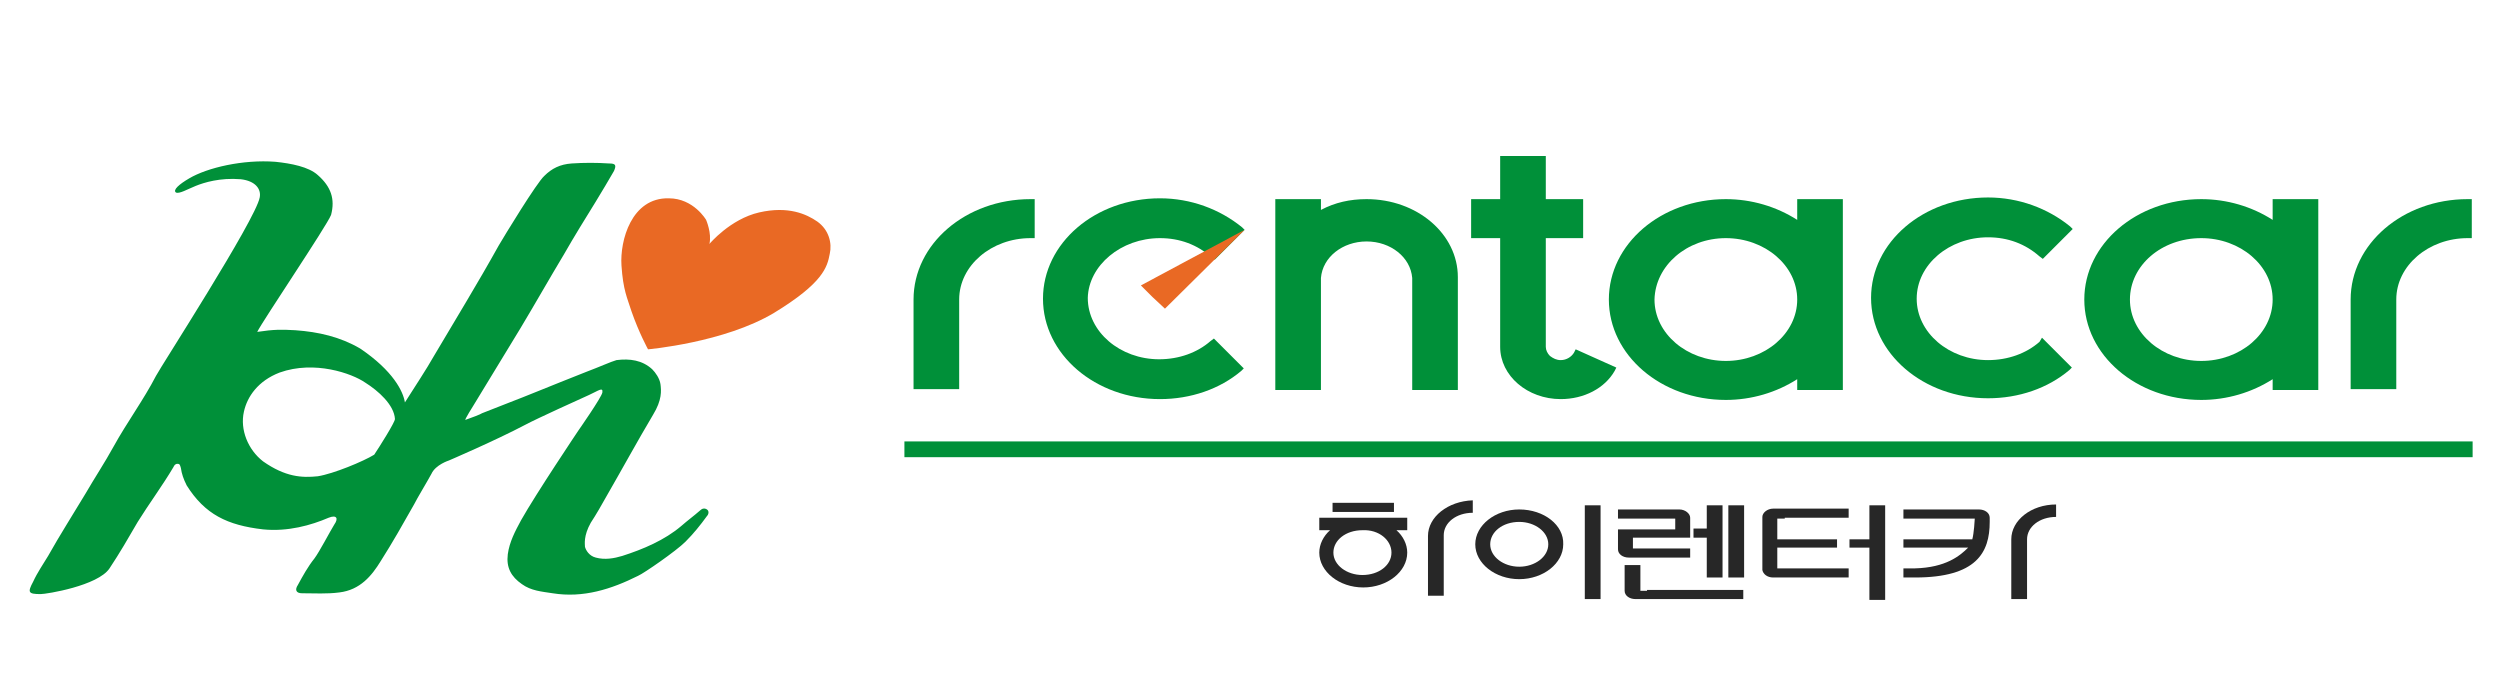 <?xml version="1.0" encoding="utf-8"?>
<!-- Generator: Adobe Illustrator 24.0.1, SVG Export Plug-In . SVG Version: 6.00 Build 0)  -->
<svg version="1.1" id="Layer_1" xmlns="http://www.w3.org/2000/svg" xmlns:xlink="http://www.w3.org/1999/xlink" x="0px" y="0px"
	 viewBox="0 0 301.3 82.4" style="enable-background:new 0 0 301.3 82.4;" xml:space="preserve">
<style type="text/css">
	.st0{display:none;enable-background:new    ;}
	.st1{display:inline;fill:#151B26;}
	.st2{fill:#009039;}
	.st3{fill:#272727;}
	.st4{fill:#E96924;}
	.st5{fill-rule:evenodd;clip-rule:evenodd;fill:#009039;}
</style>
<g class="st0">
	<path class="st1" d="M115.8,67.5c-10.7,0-18.3-5.7-18.3-15.1h9.5c0.6,4.4,3.2,7.6,9.5,7.6s9.5-3.2,9.5-7.6c0-12.6-27.8-4.4-27.8-24
		c0-9.5,7.6-15.1,18.3-15.1c10.1,0,17,5,17.7,14.5h-9.5c0-3.8-3.2-6.9-8.8-6.9c-5,0-8.8,2.5-8.8,7.6c0,12,27.8,4.4,27.8,24
		C134.1,59.9,127.8,67.5,115.8,67.5z"/>
	<path class="st1" d="M139.8,25.2h8.8l8.8,33.4l8.8-33.4h8.8l8.2,33.4l8.8-33.4h8.2L187,66.8h-8.8L170,35.9l-8.2,30.9h-9.5
		L139.8,25.2z"/>
	<path class="st1" d="M223.7,24.6c6.9,0,12,3.2,14.5,6.9v-6.3h8.8v41.6h-8.8v-6.3c-2.5,3.8-7.6,6.9-14.5,6.9
		c-10.7,0-19.6-8.8-19.6-21.4S213,24.6,223.7,24.6z M225.6,32.1c-6.3,0-12.6,5-12.6,13.9s6.3,14.5,12.6,14.5s12.6-5,12.6-13.9
		C238.2,37.2,231.9,32.1,225.6,32.1z"/>
	<path class="st1" d="M281.8,24.6c10.7,0,19.6,7.7,19.6,20.1s-8.8,20.1-19.6,20.1c-6.9,0-12-3.5-14.5-6.5v24.2h-8.8V25.2h8.8v5.9
		C269.8,28.1,274.8,24.6,281.8,24.6z M279.9,31.7c-6.3,0-12.6,4.7-12.6,13s6.3,13,12.6,13c6.3,0,12.6-4.7,12.6-13.6
		C292.5,36.4,286.2,31.7,279.9,31.7z"/>
</g>
<g>
	<g>
		<g>
			<path class="st2" d="M297.4,24c-7.8,0-14.1,5.4-14.1,12.1v10.8h5.5V36.1c0-4.1,3.9-7.4,8.6-7.4h0.5V24H297.4z"/>
			<path class="st2" d="M273.9,24v2.5c-2.5-1.6-5.5-2.5-8.6-2.5c-7.8,0-14.1,5.4-14.1,12.1c0,6.7,6.3,12.1,14.1,12.1
				c3.1,0,6.1-0.9,8.6-2.5v1.3h5.5V24H273.9z M265.3,28.7c4.7,0,8.6,3.3,8.6,7.4c0,4.1-3.9,7.4-8.6,7.4c-4.7,0-8.6-3.3-8.6-7.4
				C256.7,32,260.5,28.7,265.3,28.7z"/>
			<path class="st2" d="M216.6,24v2.5c-2.5-1.6-5.5-2.5-8.6-2.5c-7.8,0-14.1,5.4-14.1,12.1c0,6.7,6.3,12.1,14.1,12.1
				c3.1,0,6.1-0.9,8.6-2.5v1.3h5.5V24H216.6z M208,28.7c4.7,0,8.6,3.3,8.6,7.4c0,4.1-3.9,7.4-8.6,7.4c-4.7,0-8.6-3.3-8.6-7.4
				C199.5,32,203.3,28.7,208,28.7z"/>
			<path class="st2" d="M139.8,28.7c2.4,0,4.5,0.8,6.2,2.3l0.4,0.3l3.6-3.6l-0.3-0.3c-2.7-2.2-6.2-3.5-9.9-3.5
				c-7.8,0-14.1,5.4-14.1,12.1c0,6.7,6.3,12.1,14.1,12.1c3.7,0,7.2-1.2,9.8-3.4l0.3-0.3l-3.6-3.6l-0.4,0.3c-1.6,1.4-3.8,2.2-6.2,2.2
				c-4.7,0-8.6-3.3-8.6-7.4C131.2,32,135.1,28.7,139.8,28.7z"/>
			<path class="st2" d="M245.8,41.2c-1.6,1.4-3.8,2.2-6.2,2.2c-4.7,0-8.6-3.3-8.6-7.4c0-4.1,3.9-7.4,8.6-7.4c2.4,0,4.5,0.8,6.2,2.3
				l0.4,0.3l3.6-3.6l-0.3-0.3c-2.7-2.2-6.2-3.5-9.9-3.5c-7.8,0-14.1,5.4-14.1,12.1c0,6.7,6.3,12.1,14.1,12.1c3.7,0,7.2-1.2,9.8-3.4
				l0.3-0.3l-3.6-3.6L245.8,41.2z"/>
			<path class="st2" d="M110.1,36.1v10.8h5.5V36.1c0-4.1,3.9-7.4,8.6-7.4h0.5V24h-0.5C116.4,24,110.1,29.4,110.1,36.1z"/>
			<path class="st2" d="M164.7,24c-2,0-3.8,0.4-5.5,1.3V24h-5.5v23h5.5l0-13.5c0.2-2.5,2.6-4.4,5.5-4.4c2.9,0,5.3,1.9,5.5,4.4v13.5
				h5.5V33.4C175.7,28.2,170.8,24,164.7,24z"/>
			<path class="st2" d="M189.7,42.5c-0.3,0.5-0.9,0.9-1.6,0.9c-0.5,0-0.9-0.2-1.3-0.5c-0.3-0.3-0.5-0.7-0.5-1.1V28.7h4.5V24h-4.5
				v-5.2h-5.5V24h-3.5v4.7h3.5l0,13l0,0.1c0,3.5,3.3,6.3,7.3,6.3c2.8,0,5.3-1.3,6.5-3.4l0.2-0.4l-4.9-2.2L189.7,42.5z"/>
			<g>
				<rect x="160.6" y="60.6" class="st3" width="7.4" height="1.1"/>
				<g>
					<g>
						<path class="st3" d="M183.1,61.4c-2.9,0-5.3,1.9-5.3,4.2c0,2.3,2.4,4.2,5.3,4.2c2.9,0,5.3-1.9,5.3-4.2
							C188.5,63.3,186.1,61.4,183.1,61.4z M183.1,68.3c-1.9,0-3.5-1.2-3.5-2.7c0-1.5,1.5-2.7,3.5-2.7c1.9,0,3.5,1.2,3.5,2.7
							C186.6,67.1,185,68.3,183.1,68.3z"/>
					</g>
					<rect x="191" y="60.9" class="st3" width="1.9" height="11.3"/>
					<polygon class="st3" points="205.7,60.9 205.7,63.7 204.1,63.7 204.1,64.8 205.7,64.8 205.7,69.6 207.6,69.6 207.6,60.9 					
						"/>
					<rect x="208.3" y="60.9" class="st3" width="1.9" height="8.7"/>
					<polygon class="st3" points="225.3,60.9 225.3,65 222.9,65 222.9,66 225.3,66 225.3,72.3 227.2,72.3 227.2,60.9 					"/>
					<path class="st3" d="M169.6,62.4H159v1.5h1.3c-0.8,0.7-1.3,1.7-1.3,2.7c0,2.3,2.4,4.2,5.3,4.2c2.9,0,5.3-1.9,5.3-4.2
						c0-1-0.5-2-1.3-2.7h1.3V62.4z M167.7,66.6c0,1.5-1.5,2.7-3.5,2.7c-1.9,0-3.5-1.2-3.5-2.7c0-1.5,1.5-2.7,3.5-2.7
						C166.2,63.8,167.7,65.1,167.7,66.6z"/>
					<path class="st3" d="M172.1,64.6L172.1,64.6v7.2h1.9v-4.1v-3.2l0,0c0-1.5,1.5-2.7,3.5-2.7v-1.5
						C174.5,60.4,172.1,62.3,172.1,64.6z"/>
					<path class="st3" d="M242.4,65L242.4,65v7.2h1.9v-4.1V65l0,0c0-1.5,1.5-2.7,3.5-2.7v-1.5C244.8,60.8,242.4,62.7,242.4,65z"/>
					<path class="st3" d="M215.1,62.4h7.7v-1.1h-9.1c-0.7,0-1.3,0.5-1.3,1v0V65V66v2.5v0.2c0.1,0.5,0.6,0.9,1.3,0.9h9.1v-1.1h-7.8
						h-0.8V66h7.2V65h-7.2v-2.5H215.1z"/>
					<path class="st3" d="M198.5,71.2h-0.8v-3.1h-1.9v3.1v0c0,0.6,0.6,1,1.3,1h13v-1.1H198.5z"/>
					<path class="st3" d="M202.4,61.4H195v1.1h6.1h0.8v1.3H195v1.1v1.3v0c0,0.6,0.6,1,1.3,1h7.4v-1.1h-6.1h-0.8v-1.3h6.9v-1.1v-1.3
						v0C203.7,61.9,203.1,61.4,202.4,61.4z"/>
					<path class="st3" d="M239.8,62.4C239.8,62.4,239.8,62.4,239.8,62.4c0-0.6-0.6-1-1.3-1h-0.8h-8.3v1.1h7.8h0.8
						c0,0.1-0.1,1.8-0.3,2.5h-8.3V66h7.8c-1,1-2.7,2.4-6.4,2.5h-1.4v1.1h1.4v0c7.4,0,9-3,9-6.7C239.8,62.8,239.8,62.6,239.8,62.4
						C239.8,62.5,239.8,62.4,239.8,62.4z"/>
				</g>
			</g>
			<polygon class="st4" points="150,27.7 137.5,34.4 138.9,35.8 140.4,37.2 			"/>
		</g>
		<g>
			<path class="st5" d="M65.6,21.2c0.9-0.9,1.9-1.4,3.3-1.5c1.5-0.1,3-0.1,4.5,0c0.8,0,0.9,0.2,0.6,0.9c-0.7,1.2-1.4,2.4-2.2,3.7
				c-1.3,2.1-2.6,4.2-3.8,6.3c-1.8,3-3.5,6-5.3,9c-2,3.3-5.6,9.2-5.6,9.2s-1.2,1.9-1,1.8c0.6-0.2,1.9-0.7,2-0.8
				c3-1.2,3.9-1.5,6.6-2.6c1.7-0.7,4-1.6,6-2.4c1.6-0.6,2.9-1.2,3.6-1.4c1.6-0.2,3.1,0,4.3,1.1c0.4,0.4,0.9,1.1,1,1.8
				c0.1,0.8,0.2,1.9-0.9,3.7c-1.9,3.2-3.7,6.5-5.6,9.8c-0.5,0.9-1.3,2.3-1.9,3.2c-0.9,1.6-0.7,2.6-0.7,2.9c0.1,0.4,0.5,1.1,1.3,1.3
				c1.1,0.3,2.2,0.1,3.2-0.2c2.5-0.8,5.1-1.9,7.1-3.6c0.8-0.7,1.5-1.2,2.3-1.9c0.2-0.2,0.5-0.3,0.8-0.1c0.3,0.2,0.2,0.6,0,0.8
				c-0.8,1.1-1.6,2.1-2.6,3.1c-1.1,1.1-5,3.8-5.7,4.1c-3.2,1.6-6.6,2.7-10.3,2.1c-1.3-0.2-2.6-0.3-3.7-1.1c-1.3-0.9-1.9-2-1.7-3.6
				c0.2-1.5,0.9-2.8,1.6-4.1c1.8-3.2,6.9-10.8,6.9-10.8s2.8-4,2.9-4.6c0.1-0.7-0.5-0.2-1.6,0.3c-1.1,0.5-6.2,2.8-7.7,3.6
				c-3.6,1.9-9.2,4.3-9.2,4.3S52.5,56,52,57.1c-0.6,1.1-1.7,2.9-2.1,3.7c-1.3,2.3-2.6,4.6-4,6.8c-1.1,1.8-2.5,3.5-5,3.8
				c-1.5,0.2-3,0.1-4.5,0.1c-0.7,0-0.9-0.4-0.5-1c0.6-1.1,1.2-2.2,2-3.2c0.6-0.8,1.9-3.3,2.4-4.1c0.5-0.7,0.3-1.2-0.7-0.8
				c-2.1,0.9-4.9,1.7-7.9,1.4c-4.3-0.5-7-1.8-9.2-5.3c-0.4-0.8-0.6-1.4-0.7-2.1c-0.1-0.3-0.1-0.5-0.4-0.5c-0.3,0-0.4,0.2-0.5,0.4
				c-1.3,2.2-3,4.5-4.3,6.6c-1.1,1.9-2.2,3.8-3.4,5.6c-1.4,2.1-7.6,3.1-8.3,3.1c-1.5,0-1.6-0.2-0.9-1.5C4.5,69,5.2,68,5.8,67
				c1.4-2.5,3-5,4.5-7.5c1.1-1.9,2.3-3.7,3.4-5.7c1.6-2.9,3.6-5.6,5.1-8.5c0.5-1,12-18.8,12.5-21.5c0.2-1-0.5-2-2.3-2.2
				c-2.5-0.2-4.4,0.4-5.4,0.8c-1,0.4-2,1-2.4,0.8c-0.4-0.3,0.4-1,1.6-1.7c2.2-1.3,6.5-2.3,10.4-2c1.9,0.2,4,0.6,5.1,1.6
				c1.6,1.4,2.1,2.9,1.6,4.8C39.4,27.2,31.7,38.6,31,40c2-0.3,2.9-0.3,4.6-0.2c2.8,0.2,5.4,0.8,7.8,2.2c4,2.7,5.2,5.2,5.4,6.5
				c1.2-1.9,2.6-4,3.5-5.6c2.6-4.4,5.3-8.8,7.8-13.3C60.8,28.4,64.7,22,65.6,21.2z M38.3,57.4c1.9-0.3,5.5-1.8,6.8-2.6
				c0.6-0.9,2.5-3.9,2.5-4.3c-0.1-1.7-2-3.4-3.6-4.4c-1.6-1.1-6.1-2.7-10.3-1.2c-2.6,1-3.9,2.9-4.3,4.7c-0.5,2.2,0.5,4.6,2.3,6
				C34.4,57.5,36.4,57.6,38.3,57.4z"/>
			<path class="st4" d="M76.1,37.5c-0.5-1.6-1-2.5-1.2-5.5c-0.2-3,1.2-8.2,5.7-8.1c3,0,4.5,2.6,4.5,2.6s0.7,1.6,0.4,2.9
				c0,0,2.5-3,6-3.8c3.5-0.8,5.7,0.2,7,1.1c1.4,1,1.8,2.6,1.5,3.9c-0.3,1.6-0.8,3.5-6.7,7.1c-6,3.6-15.2,4.4-15.2,4.4
				S77,40.1,76.1,37.5z"/>
		</g>
	</g>
	<rect x="109" y="53.2" class="st2" width="189" height="1.9"/>
</g>
</svg>
